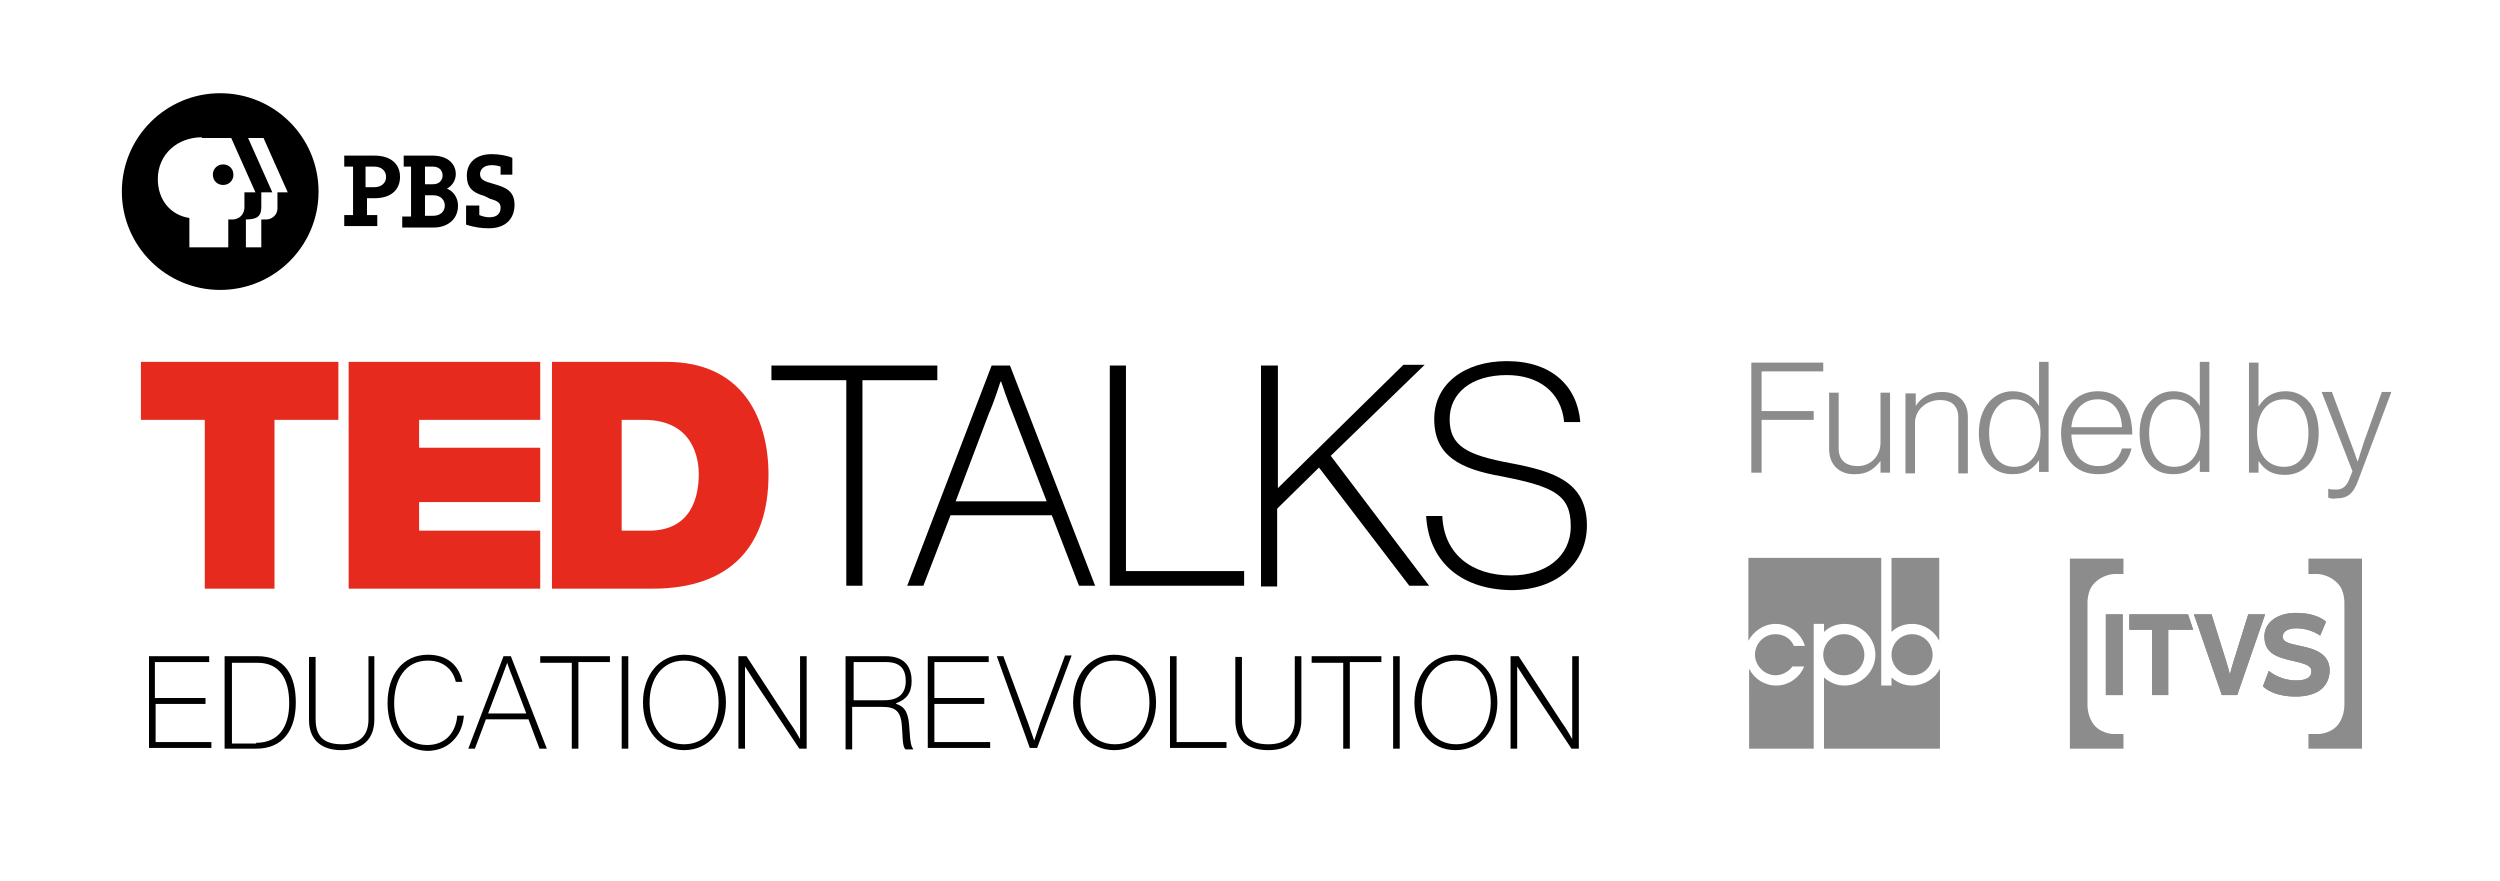 <svg id="Layer_1" xmlns="http://www.w3.org/2000/svg" viewBox="0 0 340.6 120"><style>.st0{fill:#8c8c8c}.st1{fill:#e62b1e}</style><path d="M30.4 25.2c.8 0 1.4-.6 1.4-1.4 0-.8-.6-1.4-1.4-1.4-.8 0-1.4.6-1.4 1.4 0 .8.6 1.4 1.4 1.4m-2.9-6.5c-3.3 0-6 2.3-6 5.7 0 2.8 1.7 4.9 4.3 5.3v4h5.3v-3.8h.7c.9-.1 1.4-.7 1.5-1.5v-2.2h1.5l-3.3-7.4h-4zm10.2 7.5h1.5l-3.3-7.4h-2.1l3.3 7.4h-1.5v2c0 1.2-.5 1.7-2.1 1.7v3.8h2.1v-3.8h.7c.6 0 1.5-.5 1.5-1.5v-2.2zm-21.1-.1c0-7.4 6-13.4 13.4-13.4s13.4 6 13.4 13.4-6 13.4-13.4 13.4-13.4-6-13.4-13.4M49.8 25.5H51c1 0 1.6-.6 1.6-1.4 0-.8-.6-1.4-1.6-1.4h-1.2v2.8zm-1.7-2.8h-1.2v-1.5H51c2.2 0 3.5 1.1 3.5 2.9 0 1.8-1.3 2.9-3.4 2.9H50v2.3h1.4v1.5h-4.5v-1.5h1.2v-6.6zM57.9 25.1H59c.8 0 1.3-.5 1.3-1.2s-.5-1.2-1.3-1.2h-1.1v2.4zm0 4.3H59c.9 0 1.6-.5 1.6-1.4 0-.7-.5-1.4-1.6-1.4h-1.1v2.8zm-1.8-6.7H55v-1.5h3.9c2.4 0 3.2 1.4 3.2 2.5 0 .9-.5 1.6-1.2 2 1 .4 1.5 1.4 1.5 2.3 0 2.1-1.7 3-3.3 3h-4.3v-1.5H56v-6.8zM68.2 22.7c-.3-.1-.7-.2-1.2-.2-1.2 0-1.6.7-1.6 1.2 0 .7.5.9 1 1.1l1 .3c1.3.4 2.7.8 2.7 2.8 0 1.8-1.1 3.2-3.5 3.2-.9 0-1.9-.1-3.1-.5V28h1.8v1.3c.5.2.9.3 1.4.3 1.1 0 1.5-.6 1.5-1.3 0-.5-.2-.9-1.4-1.2l-.8-.4c-1.8-.5-2.4-1.3-2.4-2.8 0-1.5 1-2.9 3.4-2.9 1 0 2.1.2 2.8.5v2.3h-1.6v-1.1z"/><path class="st0" d="M238.6 49.4h9.8v1.2H240V56h7.1v1.2H240v7.2h-1.4v-15zM249.2 61.2v-7.7h1.3v7.6c0 1.6 1 2.4 2.6 2.4 1.8 0 3.1-1.4 3.1-3.2v-6.8h1.3v10.9h-1.3v-1.6c-.8 1-1.7 1.8-3.4 1.8-2.1.1-3.6-1.2-3.6-3.4zM259.7 53.6h1.3v1.7c.7-1.1 1.9-1.9 3.6-1.9 2 0 3.5 1.2 3.5 3.4v7.7h-1.3v-7.6c0-1.6-.9-2.4-2.5-2.4-1.8 0-3.4 1.3-3.4 3.1v6.9h-1.3V53.6zM269.6 59c0-3.6 2.1-5.7 4.6-5.7 1.7 0 2.9.8 3.6 2v-6h1.3v15h-1.3v-1.6c-.8 1.2-1.9 1.9-3.5 1.9-2.9.1-4.7-2.2-4.7-5.6zm8.4 0c0-2.7-1.3-4.6-3.6-4.6-2.1 0-3.4 1.9-3.4 4.6 0 2.5 1.1 4.6 3.4 4.6s3.6-1.9 3.6-4.6zM280.8 59c0-3.3 2-5.7 5-5.7 3.5 0 4.7 2.9 4.7 5.9h-8.3c.1 2.4 1.2 4.3 3.7 4.3 1.8 0 2.8-1 3.2-2.4h1.3c-.5 2.1-2 3.5-4.4 3.5-3.4.1-5.2-2.4-5.2-5.6zm8.3-.8c-.1-2.1-1.1-3.8-3.3-3.8-2.2 0-3.4 1.7-3.6 3.8h6.9zM291.5 59c0-3.6 2.1-5.7 4.6-5.7 1.7 0 2.9.8 3.6 2v-6h1.3v15h-1.3v-1.6c-.8 1.2-1.9 1.9-3.5 1.9-3 .1-4.7-2.2-4.7-5.6zm8.3 0c0-2.7-1.3-4.6-3.6-4.6-2.1 0-3.4 1.9-3.4 4.6 0 2.5 1.1 4.6 3.4 4.6 2.4 0 3.6-1.9 3.6-4.6zM307.7 62.8v1.6h-1.3v-15h1.3v6c.8-1.3 2-2.1 3.7-2.1 2.6 0 4.5 2.1 4.5 5.7 0 3.3-1.7 5.7-4.6 5.7-1.7 0-2.7-.6-3.6-1.9zm6.8-3.8c0-2.7-1.2-4.6-3.3-4.6-2.4 0-3.7 2-3.7 4.6 0 2.7 1.3 4.6 3.7 4.6 2.3 0 3.3-2 3.3-4.6zM317.2 67.8v-1.2h.1c.2.1.5.1 1 .1.8 0 1.4-.4 1.8-1.5l.4-1-4.2-10.8h1.4l2.6 7c.4 1 .9 2.5.9 2.5s.5-1.5.8-2.5l2.5-7h1.3l-4.5 12c-.7 2-1.6 2.5-3 2.5-.5.1-.8 0-1.1-.1zM257.7 76v10.1c.7-.7 1.7-1.1 2.8-1.1 1.6 0 3 .9 3.7 2.3V76h-6.5z"/><path class="st0" d="M263.3 89.2c0-1.5-1.2-2.8-2.8-2.8-1.5 0-2.8 1.2-2.8 2.8 0 1.5 1.2 2.8 2.8 2.8 1.6 0 2.8-1.2 2.8-2.8M254 89.2c0-1.5-1.2-2.8-2.8-2.8-1.5 0-2.8 1.2-2.8 2.8 0 1.5 1.2 2.8 2.8 2.8 1.6 0 2.8-1.2 2.8-2.8"/><path class="st0" d="M260.5 93.4c-1.1 0-2-.4-2.8-1.1v1.1h-1.4V76h-18.1v11.3c.7-1.3 2.1-2.3 3.7-2.3 1.9 0 3.5 1.3 4 3h-1.5c-.4-1-1.4-1.6-2.5-1.6-1.5 0-2.8 1.2-2.8 2.8 0 1.5 1.3 2.8 2.8 2.8.9 0 1.8-.5 2.3-1.2h1.6c-.6 1.5-2.1 2.6-3.8 2.6-1.6 0-3-.9-3.7-2.3V102h8.8V85h1.4v1.1c.7-.7 1.7-1.1 2.8-1.1 2.3 0 4.2 1.9 4.2 4.2 0 2.3-1.9 4.2-4.2 4.2-1.1 0-2-.4-2.8-1.1v9.7h15.8V91.1c-.7 1.4-2.2 2.3-3.8 2.3M289.2 76.1H282V102h7.3v-2h-1.5s-1.8-.1-2.7-1.5c-.8-1.2-.7-2.7-.7-2.7V82.3s-.1-1.8.9-2.8c1.2-1.3 2.8-1.3 2.8-1.3h1.2v-2.1zM314.5 76.1h7.3V102h-7.3v-2h1.5s1.8-.1 2.7-1.5c.8-1.2.7-2.7.7-2.7V82.3s.1-1.8-.9-2.8c-1.2-1.3-2.8-1.3-2.8-1.3h-1.2v-2.1z"/><path class="st0" d="M286.9 83.7h2.3v11h-2.3z"/><path class="st0" d="M286.9 83.7h2.3v11h-2.3zM295.4 85.8v8.9h-2.2v-8.9h-3.1v-2.1h8l.7 2.1z"/><path class="st0" d="M295.4 85.8v8.9h-2.2v-8.9h-3.1v-2.1h8l.7 2.1zM304.8 94.7h-2.1l-3.8-11h2.4l2 6.4c.2.6.4 1.4.5 1.8.1-.4.3-1.2.5-1.8l2-6.4h2.3l-3.8 11z"/><path class="st0" d="M304.8 94.7h-2.1l-3.8-11h2.4l2 6.4c.2.6.4 1.4.5 1.8.1-.4.3-1.2.5-1.8l2-6.4h2.3l-3.8 11zM312.7 94.9c-2 0-3.6-.6-4.4-1.4l.8-2.1c1.1.9 2.5 1.3 3.7 1.3 1.4 0 2.1-.4 2.1-1.2 0-.7-.4-1-2.7-1.5-2.2-.5-3.7-1.1-3.7-3.3 0-2 1.9-3.2 4.3-3.2 1.9 0 3.3.5 4.1 1.2l-.8 1.9c-1-.7-2.2-1-3.3-1-1.3 0-1.8.6-1.8 1.1 0 .7.5.9 2.4 1.3s4 1 4 3.4c-.1 2-1.4 3.5-4.7 3.5"/><path class="st0" d="M312.7 94.9c-2 0-3.6-.6-4.4-1.4l.8-2.1c1.1.9 2.5 1.3 3.7 1.3 1.4 0 2.1-.4 2.1-1.2 0-.7-.4-1-2.7-1.5-2.2-.5-3.7-1.1-3.7-3.3 0-2 1.9-3.2 4.3-3.2 1.9 0 3.3.5 4.1 1.2l-.8 1.9c-1-.7-2.2-1-3.3-1-1.3 0-1.8.6-1.8 1.1 0 .7.5.9 2.4 1.3s4 1 4 3.4c-.1 2-1.4 3.5-4.7 3.5"/><g><path d="M20.2 89.4h8.3v.8h-7.4v4.9H28v.8h-6.8v5.2h7.6v.8h-8.5V89.4zM30.7 89.4h4.4c3.7 0 5.2 2.6 5.2 6.3s-1.7 6.3-5.4 6.3h-4.3V89.4zm4.2 11.8c3 0 4.5-2.1 4.5-5.4s-1.3-5.5-4.3-5.5h-3.5v11h3.3zM42.1 98.1v-8.6h.9V98c0 2.5 1.3 3.4 3.6 3.4 2.2 0 3.6-1 3.6-3.4v-8.6h.8V98c0 2.9-1.8 4.2-4.5 4.2s-4.4-1.4-4.4-4.1zM52.8 95.8c0-3.9 2.1-6.6 5.5-6.6 2.5 0 4.2 1.3 4.7 3.7h-.9c-.4-1.7-1.7-2.9-3.8-2.9-3.1 0-4.6 2.6-4.6 5.8s1.5 5.7 4.5 5.7c2.5 0 3.9-1.7 4.1-4h.9c-.1 1.2-.5 2.3-1.2 3.1-.9 1.1-2.2 1.7-3.8 1.7-3.3-.1-5.4-2.7-5.4-6.5zM68.6 89.4h1l4.9 12.6h-1L72 98h-5.8l-1.5 4h-.9l4.8-12.6zm-2.1 7.8h5.2l-1.9-5c-.3-.7-.7-1.9-.7-1.9s-.4 1.1-.7 1.9l-1.9 5zM73.6 89.4h9.5v.8h-4.3V102h-.9V90.3h-4.3v-.9zM84.7 89.4h.9V102h-.9V89.4zM87.6 95.7c0-3.7 2.2-6.5 5.6-6.5 3.4 0 5.7 2.8 5.7 6.5s-2.3 6.5-5.7 6.5c-3.4 0-5.6-2.8-5.6-6.5zm10.3 0c0-3.1-1.7-5.7-4.7-5.7-3.1 0-4.7 2.6-4.7 5.7s1.6 5.7 4.7 5.7 4.7-2.6 4.7-5.7zM100.7 89.4h1l5.8 8.9c.8 1.1 1.5 2.4 1.5 2.4V89.4h.9V102h-1l-5.8-8.7c-.7-1.1-1.6-2.5-1.6-2.5V102h-.9V89.4zM115.3 89.4h5.4c2.3 0 3.5 1.2 3.5 3.4 0 1.6-.7 2.5-2.1 3v.1c1.3.4 1.7 1.4 1.8 3.4.1 2 .3 2.5.5 2.7v.1h-1c-.3-.2-.4-.6-.5-2.8-.1-2.4-.8-3-2.8-3h-4v5.8h-.9V89.4zm1 6h4.2c1.9 0 2.9-.9 2.9-2.6 0-1.6-.7-2.6-2.7-2.6h-4.4v5.2zM126.4 89.4h8.3v.8h-7.4v4.9h6.8v.8h-6.8v5.2h7.6v.8h-8.5V89.4zM135.8 89.4h.9l3.4 9.2c.3.9.8 2.3.8 2.3l.8-2.4 3.4-9.2h.9l-4.7 12.6h-1l-4.5-12.5zM146.2 95.7c0-3.7 2.2-6.5 5.6-6.5s5.7 2.8 5.7 6.5-2.3 6.5-5.7 6.5-5.6-2.8-5.6-6.5zm10.4 0c0-3.1-1.7-5.7-4.7-5.7s-4.7 2.6-4.7 5.7 1.6 5.7 4.7 5.7 4.7-2.6 4.7-5.7zM159.4 89.4h.9v11.7h6.8v.8h-7.7V89.4zM168.3 98.1v-8.6h.9V98c0 2.5 1.3 3.4 3.6 3.4 2.2 0 3.6-1 3.6-3.4v-8.6h.9V98c0 2.9-1.8 4.2-4.5 4.2-2.9 0-4.5-1.4-4.5-4.1zM178.7 89.4h9.5v.8h-4.3V102h-.9V90.3h-4.3v-.9zM189.8 89.4h.9V102h-.9V89.4zM192.7 95.7c0-3.7 2.2-6.5 5.6-6.5 3.4 0 5.7 2.8 5.7 6.5s-2.3 6.5-5.7 6.5c-3.4 0-5.6-2.8-5.6-6.5zm10.4 0c0-3.1-1.7-5.7-4.7-5.7-3.1 0-4.7 2.6-4.7 5.7s1.6 5.7 4.7 5.7c3 0 4.7-2.6 4.7-5.7zM205.9 89.4h1l5.8 8.9c.8 1.1 1.5 2.4 1.5 2.4V89.4h.9V102h-1l-5.8-8.7c-.7-1.1-1.6-2.5-1.6-2.5V102h-.9V89.4z"/><g><path class="st1" d="M27.9 57.2h-8.7v-7.9h26.9v7.9h-8.7v23h-9.5v-23zM47.5 49.3h26.1v7.9H57.1V61h16.5v7.4H57.1v3.9h16.5v7.9H47.5V49.3zM75.2 49.3h15.6c10.3 0 13.9 7.6 13.9 15.4 0 9.5-5 15.5-15.8 15.5H75.2V49.3zm9.5 23h3.7c5.9 0 6.8-4.8 6.8-7.7 0-1.9-.6-7.4-7.5-7.4h-3v15.1z"/><g><path d="M105.1 49.8h22.6v2h-10.2v28h-2.2v-28h-10.2v-2zM135.1 49.8h2.5l11.6 30H147l-3.7-9.6h-13.8l-3.7 9.6h-2.2l11.5-30zm-4.9 18.5h12.4L138 56.4c-.7-1.7-1.6-4.4-1.6-4.4h-.1s-.8 2.6-1.6 4.4l-4.5 11.9zM151.2 49.8h2.2v28h16.1v2h-18.3v-30zM171.9 49.8h2.2v16.7l17.1-16.8h2.9l-12.8 12.4 13.4 17.7H192l-12.3-16.1-5.7 5.6v10.6h-2.2V49.8z"/><path d="M194.3 70.3h2.2c.2 5.1 3.9 8.1 9.4 8.1 4.6 0 8.1-2.5 8.1-6.7 0-4.3-2.3-5.4-9.4-6.8-5.7-1-9.2-2.8-9.2-7.8 0-4.7 4-7.9 9.9-7.9 6.1 0 9.6 3.4 10 8.3h-2.2c-.4-4.2-3.6-6.4-7.8-6.4-4.9 0-7.8 2.5-7.8 6 0 3.7 2.4 4.9 8.3 6 5.8 1.1 10.4 2.5 10.4 8.5 0 5.1-4.1 8.8-10.3 8.8-7.4-.1-11.3-4.4-11.6-10.1z"/></g></g></g></svg>